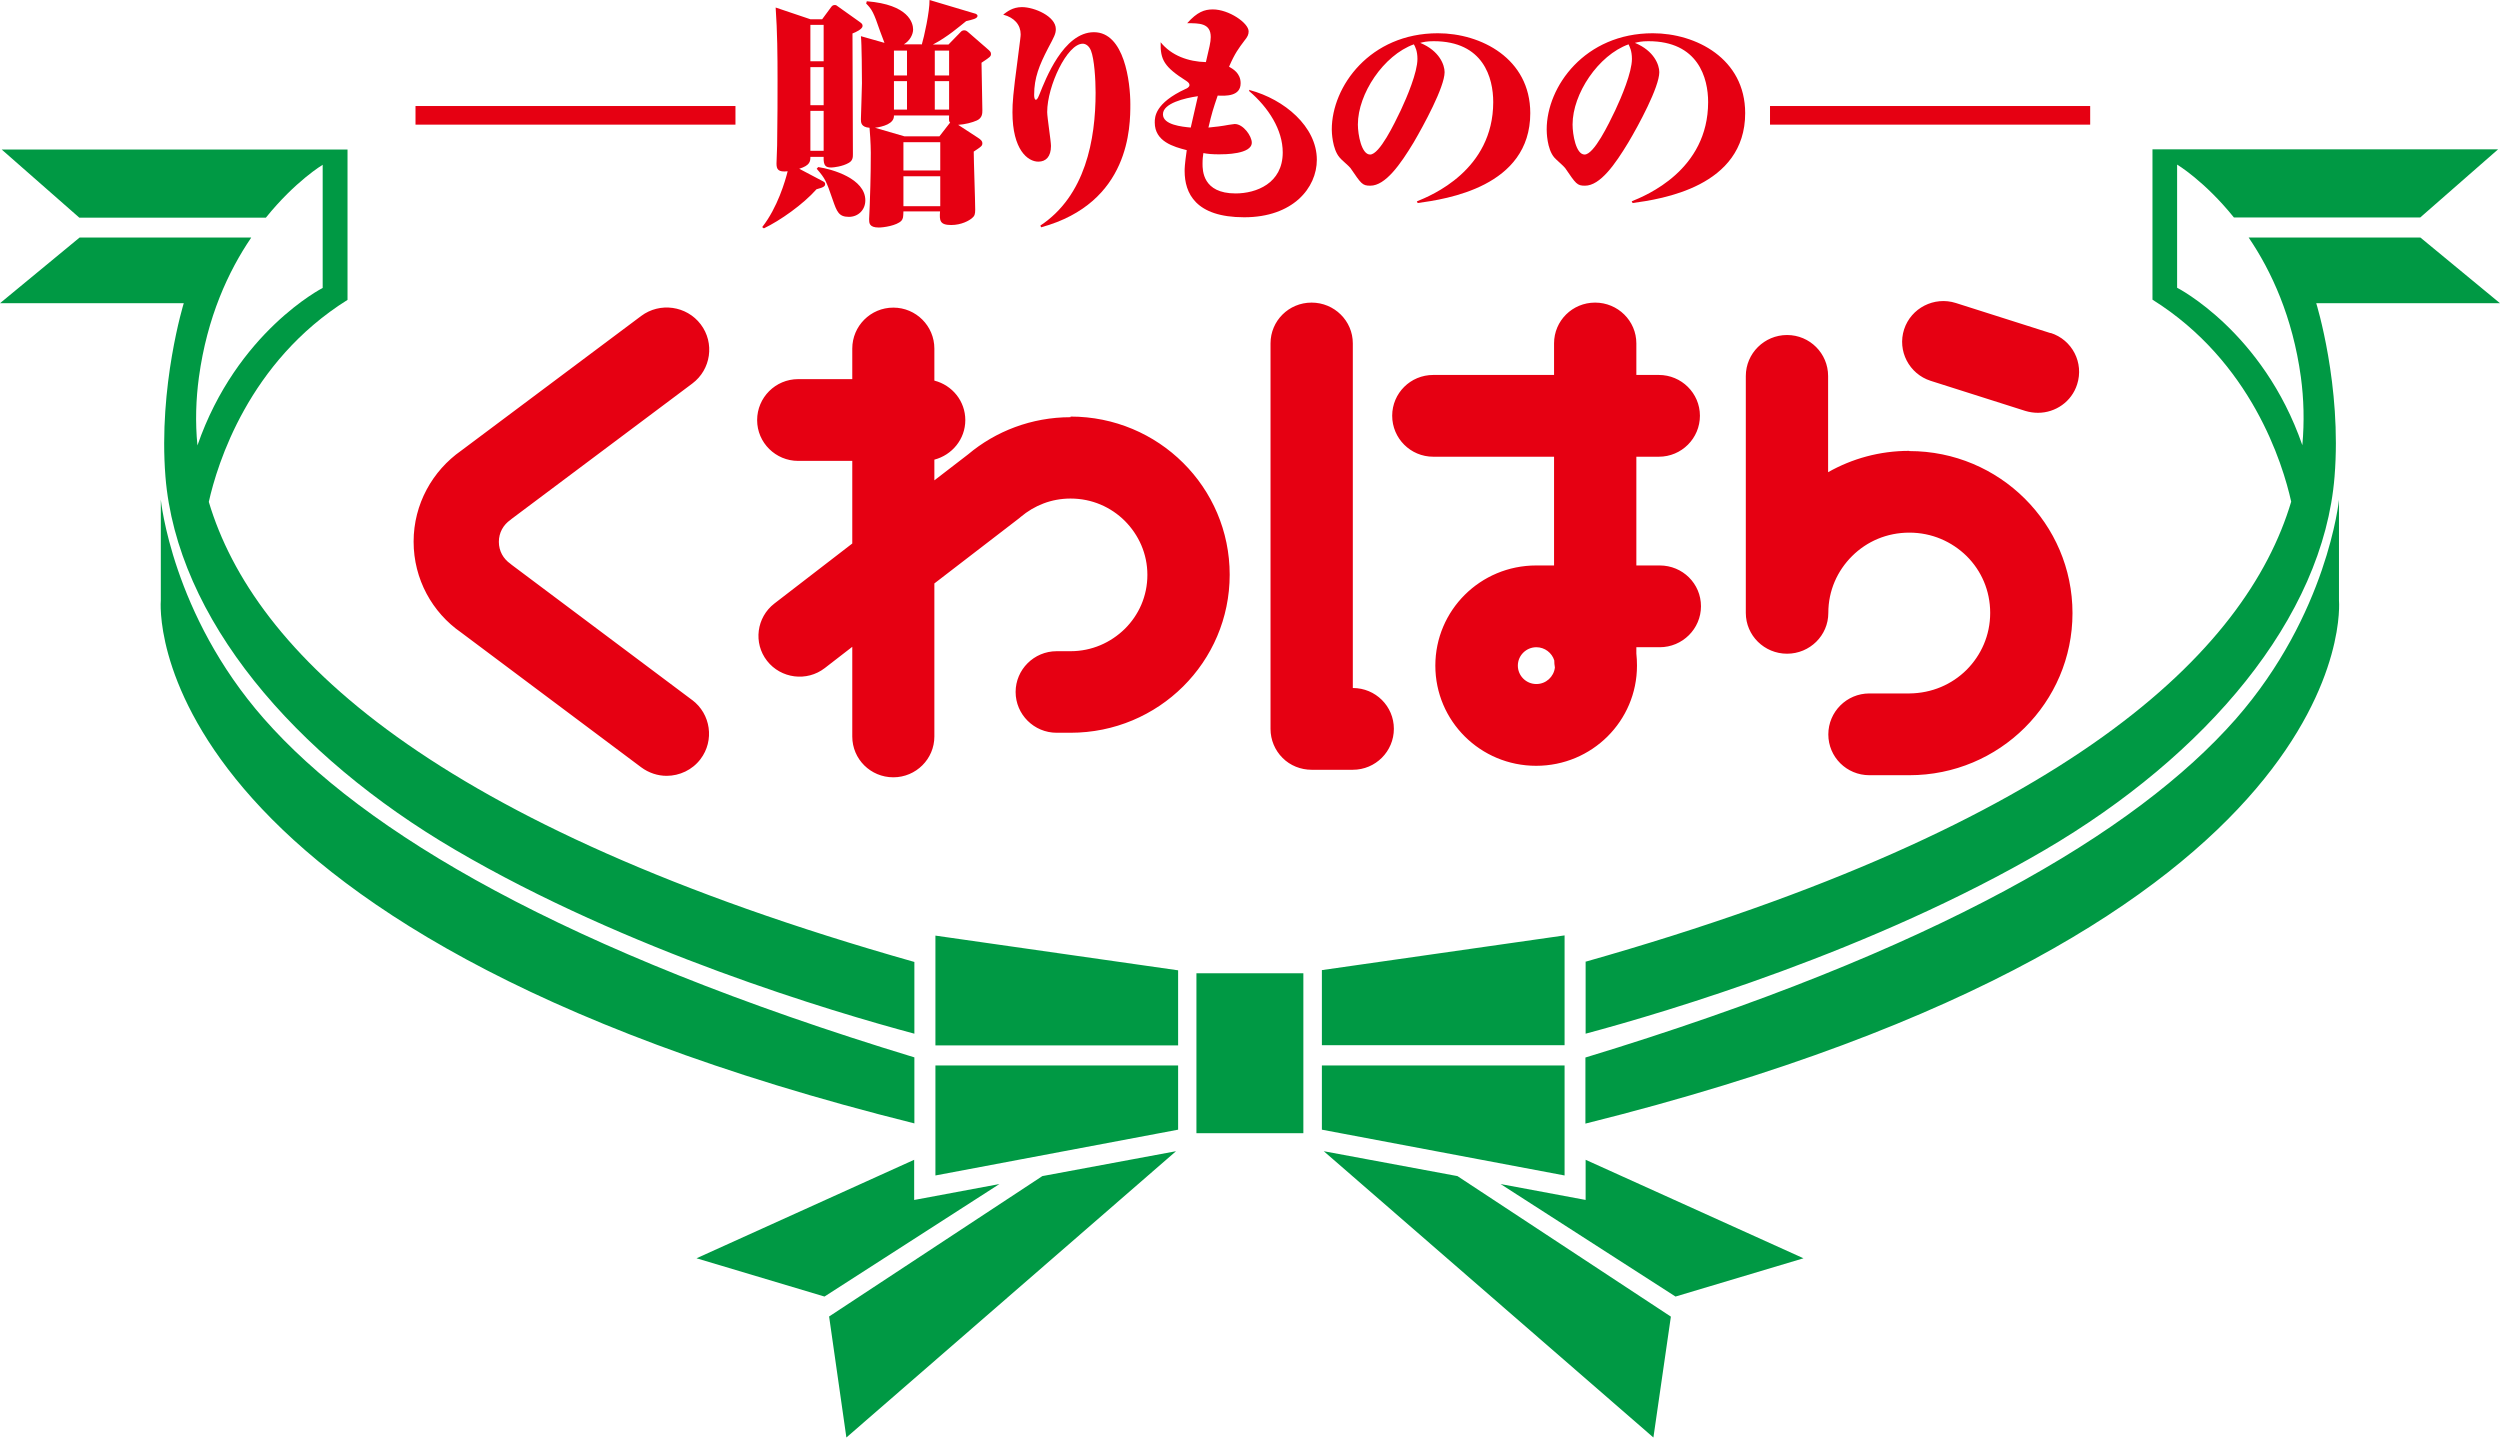 <svg viewBox="0 0 320 184" fill="none" xmlns="http://www.w3.org/2000/svg">
<path d="M94.139 13.571H53.185V15.954H94.139V13.571Z" fill="#E60012"/>
<path d="M267.543 13.571H226.562V15.954H267.543V13.571Z" fill="#E60012"/>
<path d="M105.238 2.463L106.343 0.964C106.478 0.776 106.585 0.642 106.855 0.642C107.017 0.642 107.097 0.696 107.259 0.83L110.007 2.784C110.25 2.971 110.411 3.051 110.411 3.319C110.411 3.721 109.549 4.122 109.118 4.283C109.118 6.745 109.172 17.533 109.172 19.728C109.172 20.102 109.172 20.558 108.633 20.852C107.852 21.307 106.693 21.441 106.397 21.441C105.75 21.441 105.373 21.28 105.427 20.076H103.729C103.729 20.665 103.676 21.173 102.302 21.601L105.346 23.207C105.562 23.341 105.615 23.368 105.615 23.582C105.615 23.796 105.481 23.984 104.511 24.225C102.813 26.152 99.85 28.24 97.775 29.23L97.56 29.07C99.526 26.58 100.523 23.127 100.82 21.923C99.607 22.056 99.392 21.682 99.392 20.932C99.392 20.558 99.472 18.978 99.472 18.63C99.526 15.124 99.526 12.313 99.526 10.198C99.526 7.12 99.499 4.042 99.284 0.964L103.729 2.463H105.184H105.238ZM103.729 3.185V7.843H105.427V3.185H103.729ZM103.729 8.592V13.464H105.427V8.592H103.729ZM103.729 14.187V19.299H105.427V14.187H103.729ZM104.753 21.387C106.532 21.655 110.762 22.86 110.762 25.643C110.762 26.875 109.846 27.758 108.66 27.758C107.367 27.758 107.124 27.116 106.585 25.563C105.75 23.154 105.669 22.913 104.538 21.601L104.726 21.387H104.753ZM117.982 5.728C118.279 4.765 119.006 1.472 118.979 0L124.718 1.713C124.88 1.74 125.122 1.847 125.122 2.034C125.122 2.382 124.449 2.516 123.667 2.704C122.859 3.346 121.269 4.738 119.41 5.701H121.404L122.94 4.122C123.047 3.988 123.209 3.881 123.398 3.881C123.613 3.881 123.721 3.935 123.964 4.149L126.335 6.21C126.739 6.558 126.846 6.665 126.846 6.906C126.846 7.227 126.712 7.308 125.634 8.03C125.634 8.887 125.742 13.143 125.742 14.107C125.742 14.508 125.742 15.097 125.041 15.418C124.449 15.686 123.506 15.927 122.643 15.98L125.149 17.613C125.58 17.881 125.742 18.095 125.742 18.309C125.742 18.684 125.634 18.737 124.637 19.407C124.637 20.477 124.826 25.697 124.826 26.848C124.826 27.41 124.745 27.651 124.449 27.892C124.071 28.24 123.047 28.802 121.754 28.802C120.272 28.802 120.245 28.213 120.326 27.062H115.638C115.611 27.811 115.611 27.972 115.369 28.267C114.749 28.882 113.106 29.123 112.486 29.123C111.247 29.123 111.247 28.534 111.247 28.052C111.247 27.811 111.327 26.553 111.327 26.259C111.462 22.672 111.462 20.397 111.462 19.54C111.462 18.47 111.327 16.516 111.3 16.355C110.196 16.275 110.196 15.659 110.196 15.258C110.196 14.856 110.33 11.349 110.33 10.653C110.33 9.877 110.304 5.461 110.196 4.631L113.213 5.487C113.213 5.487 112.728 4.176 112.648 3.988C111.839 1.606 111.597 1.178 110.869 0.455L110.95 0.161C116.312 0.589 116.878 2.944 116.878 3.774C116.878 4.39 116.473 5.22 115.692 5.675H117.955L117.982 5.728ZM114.426 14.776C114.48 15.846 112.998 16.221 112.001 16.355L115.773 17.452H120.245L121.512 15.82C121.512 15.82 121.566 15.739 121.62 15.713C121.458 15.525 121.458 15.445 121.485 14.776H114.453H114.426ZM114.426 6.478V9.663H116.096V6.478H114.426ZM116.096 10.386H114.426V14.026H116.096V10.386ZM115.638 18.202V21.816H120.353V18.202H115.638ZM115.638 22.565V26.393H120.353V22.565H115.638ZM119.653 6.478V9.663H121.485V6.478H119.653ZM121.485 10.386H119.653V14.026H121.485V10.386Z" fill="#E60012"/>
<path d="M133.151 28.882C138.944 25.055 140.237 17.854 140.237 11.858C140.237 10.172 140.075 7.575 139.644 6.478C139.375 5.809 138.917 5.594 138.594 5.594C136.6 5.594 134.04 11.002 134.04 14.348C134.04 15.043 134.525 18.041 134.525 18.684C134.525 20.049 133.879 20.691 132.909 20.691C131.561 20.691 129.595 19.192 129.595 14.374C129.595 13.143 129.675 11.992 130.241 7.763C130.592 5.006 130.645 4.658 130.645 4.39C130.645 3.212 129.864 2.249 128.409 1.874C128.867 1.526 129.595 0.91 130.807 0.91C132.397 0.91 135.145 2.088 135.145 3.721C135.145 4.336 134.929 4.711 134.148 6.183C133.043 8.325 132.37 9.931 132.37 12.152C132.37 12.447 132.424 12.768 132.585 12.768C132.801 12.768 132.936 12.34 133.097 11.965C133.798 10.225 136.115 4.122 140.022 4.122C143.928 4.122 144.683 10.52 144.683 13.33C144.683 16.141 144.683 25.965 133.259 29.096L133.178 28.882H133.151Z" fill="#E60012"/>
<path d="M159.987 11.537C164.378 12.715 168.555 16.194 168.555 20.45C168.555 24.037 165.51 27.811 159.259 27.811C153.009 27.811 151.634 24.706 151.634 21.896C151.634 21.575 151.634 21.093 151.904 19.219C150.233 18.791 147.809 18.122 147.809 15.686C147.809 14.963 147.836 13.196 151.769 11.376C151.931 11.323 152.254 11.135 152.254 10.894C152.254 10.68 152.119 10.546 151.85 10.359C149.021 8.566 148.509 7.656 148.563 5.407C149.937 7.12 152.119 7.896 154.356 7.95C154.787 6.076 154.975 5.434 154.975 4.738C154.975 2.944 153.494 2.971 151.958 2.971C153.251 1.526 154.167 1.205 155.245 1.205C157.292 1.205 159.825 2.944 159.825 4.015C159.825 4.417 159.69 4.711 159.313 5.166C158.532 6.21 158.074 6.799 157.319 8.539C157.777 8.807 158.801 9.342 158.801 10.653C158.801 12.34 156.915 12.286 155.864 12.233C155.272 13.973 155.11 14.481 154.679 16.328C155.541 16.248 156.43 16.141 157.266 15.98C157.4 15.98 157.885 15.873 158.047 15.873C159.152 15.873 160.229 17.426 160.229 18.256C160.229 19.755 156.7 19.755 156.053 19.755C155.164 19.755 154.571 19.701 154.032 19.594C153.978 19.942 153.925 20.343 153.925 20.959C153.925 21.789 153.925 24.76 158.155 24.76C160.795 24.76 164.19 23.475 164.19 19.514C164.19 16.623 162.385 13.785 159.879 11.644L159.933 11.483L159.987 11.537ZM148.859 14.642C148.859 15.98 151.284 16.221 152.416 16.328C152.47 16.061 152.497 16.007 153.332 12.313C151.634 12.554 148.859 13.223 148.859 14.615V14.642Z" fill="#E60012"/>
<path d="M181.353 25.777C183.212 25.027 191.133 21.789 191.133 13.062C191.133 9.984 189.894 5.273 183.508 5.273C182.619 5.273 182.215 5.38 181.784 5.487C184.263 6.504 184.909 8.325 184.909 9.235C184.909 11.135 182.215 16.06 180.949 18.229C179.251 21.039 177.338 23.769 175.398 23.769C174.374 23.769 174.24 23.529 172.866 21.521C172.677 21.253 171.626 20.397 171.465 20.156C170.522 19.058 170.468 16.863 170.468 16.569C170.468 11.055 175.371 4.256 184.047 4.256C189.57 4.256 195.875 7.495 195.875 14.481C195.875 23.93 185.125 25.483 181.46 25.991L181.38 25.804L181.353 25.777ZM173.809 15.953C173.809 17.211 174.267 19.781 175.371 19.781C176.584 19.781 178.47 15.846 179.305 14.106C180.086 12.447 181.433 9.261 181.433 7.548C181.433 6.504 181.137 5.969 180.975 5.675C177.096 7.066 173.809 12.018 173.809 15.927V15.953Z" fill="#E60012"/>
<path d="M208.834 25.777C210.693 25.027 218.641 21.789 218.641 13.062C218.641 9.984 217.374 5.273 210.989 5.273C210.1 5.273 209.723 5.38 209.265 5.487C211.743 6.504 212.39 8.325 212.39 9.235C212.39 11.135 209.723 16.06 208.429 18.229C206.732 21.039 204.819 23.769 202.879 23.769C201.855 23.769 201.721 23.529 200.347 21.521C200.158 21.253 199.134 20.397 198.946 20.156C198.003 19.058 197.976 16.863 197.976 16.569C197.976 11.055 202.879 4.256 211.555 4.256C217.078 4.256 223.383 7.495 223.383 14.481C223.383 23.93 212.632 25.483 208.968 25.991L208.887 25.804L208.834 25.777ZM201.29 15.953C201.29 17.211 201.721 19.781 202.825 19.781C204.038 19.781 205.924 15.846 206.759 14.106C207.54 12.447 208.887 9.261 208.887 7.548C208.887 6.504 208.591 5.969 208.456 5.675C204.577 7.066 201.29 12.018 201.29 15.927V15.953Z" fill="#E60012"/>
<path d="M212.444 72.379H209.453V58.46H212.336C215.246 58.46 217.59 56.105 217.59 53.214C217.59 50.323 215.219 47.994 212.336 47.994H209.453V43.952C209.453 41.061 207.082 38.733 204.173 38.733C201.263 38.733 198.919 41.061 198.919 43.952V47.994H183.453C180.544 47.994 178.2 50.323 178.2 53.214C178.2 56.105 180.544 58.46 183.453 58.46H198.919V72.379H196.629C189.489 72.379 183.723 78.108 183.723 85.201C183.723 92.294 189.489 98.023 196.629 98.023C203.768 98.023 209.534 92.294 209.534 85.201C209.534 84.666 209.507 84.157 209.453 83.648V82.845H212.444C215.354 82.845 217.725 80.49 217.725 77.599C217.725 74.708 215.381 72.379 212.444 72.379ZM196.655 87.556C195.335 87.556 194.284 86.486 194.284 85.201C194.284 83.889 195.362 82.845 196.655 82.845C197.733 82.845 198.649 83.568 198.946 84.532C198.946 84.826 198.973 85.147 199.026 85.442C198.892 86.62 197.895 87.556 196.655 87.556ZM173.161 88.092V43.952C173.161 41.061 170.79 38.733 167.881 38.733C164.971 38.733 162.627 41.061 162.627 43.952V93.311C162.627 94.703 163.192 96.042 164.162 97.005C165.132 97.996 166.506 98.531 167.881 98.531H173.161C176.071 98.531 178.415 96.176 178.415 93.285C178.415 90.394 176.071 88.065 173.161 88.065V88.092ZM88.615 89.618L65.498 72.299L65.336 72.165C64.42 71.523 63.854 70.532 63.854 69.355C63.854 68.177 64.42 67.186 65.336 66.544L65.498 66.41L88.615 49.092C91.013 47.298 91.498 43.899 89.692 41.516C87.887 39.134 84.466 38.652 82.068 40.446L59.032 57.684C55.367 60.254 52.942 64.51 52.942 69.328C52.942 74.146 55.34 78.402 59.005 80.945L82.068 98.21C83.037 98.933 84.196 99.307 85.328 99.307C86.971 99.307 88.615 98.558 89.665 97.166C91.471 94.784 90.986 91.384 88.588 89.591L88.615 89.618ZM137.031 53.401C132.047 53.401 127.439 55.195 123.91 58.166L119.599 61.485V58.835C121.862 58.246 123.56 56.212 123.56 53.776C123.56 51.34 121.889 49.306 119.599 48.717V44.621C119.599 41.73 117.255 39.375 114.345 39.375C111.435 39.375 109.091 41.73 109.091 44.621V48.529H102.167C99.257 48.529 96.913 50.885 96.913 53.776C96.913 56.667 99.284 58.995 102.167 58.995H109.091V69.569L99.122 77.251C96.832 79.018 96.401 82.31 98.179 84.585C99.958 86.861 103.272 87.289 105.562 85.522L109.091 82.792V94.275C109.091 97.166 111.435 99.495 114.345 99.495C117.255 99.495 119.599 97.139 119.599 94.275V74.681L130.457 66.33L130.646 66.169C132.397 64.697 134.579 63.814 137.031 63.814C139.779 63.814 142.204 64.911 143.982 66.678C145.76 68.471 146.865 70.88 146.865 73.584C146.865 76.314 145.76 78.723 143.982 80.49C142.177 82.257 139.752 83.354 137.031 83.354H135.253C132.343 83.354 129.999 85.71 129.999 88.574C129.999 91.438 132.343 93.793 135.253 93.793H137.031C148.293 93.793 157.4 84.746 157.4 73.557C157.4 62.368 148.293 53.321 137.031 53.321V53.401ZM244.371 57.711C240.599 57.711 237.07 58.701 233.998 60.441V48.128C233.998 45.237 231.654 42.882 228.744 42.882C225.835 42.882 223.464 45.237 223.464 48.128V77.412C223.464 77.412 223.464 77.653 223.464 77.76C223.464 78.001 223.464 78.215 223.464 78.456C223.464 81.346 225.835 83.675 228.744 83.675C231.654 83.675 234.025 81.346 234.025 78.456C234.025 75.591 235.184 73.049 237.07 71.175C238.956 69.301 241.515 68.177 244.398 68.177C247.281 68.177 249.841 69.328 251.727 71.175C253.613 73.049 254.744 75.591 254.744 78.456C254.744 81.32 253.586 83.863 251.727 85.736C249.841 87.61 247.281 88.734 244.398 88.761H239.279C236.369 88.761 234.025 91.117 234.025 94.007C234.025 96.898 236.369 99.227 239.279 99.227H244.398C255.93 99.227 265.279 89.939 265.279 78.482C265.279 67.026 255.93 57.737 244.398 57.737L244.371 57.711ZM262.477 42.641L250.353 38.786C247.577 37.903 244.614 39.428 243.725 42.159C242.835 44.916 244.371 47.86 247.119 48.744L259.244 52.598C259.783 52.759 260.321 52.839 260.86 52.839C263.096 52.839 265.171 51.42 265.872 49.199C266.761 46.442 265.252 43.497 262.477 42.614V42.641Z" fill="#E60012"/>
<path d="M117.013 135.336C72.153 121.685 46.557 106.535 33.786 92C22.012 78.616 20.584 63.947 20.584 63.947V76.849C20.584 76.849 16.758 118.794 117.04 143.795V135.336H117.013ZM32.143 30.408H10.184L0 38.813H23.521C23.521 38.813 20.261 49.386 21.177 61.003C22.632 79.125 37.666 96.711 58.277 108.783C80.29 121.685 106.532 129.501 117.04 132.312V123.13C55.125 105.598 32.466 83.461 26.727 64.242C27.805 59.397 31.82 46.308 44.483 38.384V19.139H0.216L10.157 27.865H34.029C37.801 23.18 41.303 21.093 41.303 21.093V36.859C41.303 36.859 30.311 42.453 25.272 57.015C24.976 53.99 25.084 51.072 25.461 48.288C26.512 40.579 29.233 34.717 32.143 30.434V30.408ZM119.734 133.811H150.799V124.201L119.734 119.758V133.811ZM106.128 168.528L108.337 184L150.53 147.355L133.421 150.54L106.101 168.528H106.128ZM119.734 150.46L150.799 144.598V136.38H119.734V150.433V150.46ZM117.013 153.592V148.453L89.154 161.06L105.535 165.958L127.925 151.558L117.04 153.592H117.013ZM200.266 119.731L169.201 124.174V133.784H200.266V119.731ZM202.96 123.13V132.312C213.441 129.501 239.71 121.685 261.75 108.783C282.361 96.711 297.368 79.125 298.823 61.003C299.766 49.386 296.479 38.813 296.479 38.813H320L309.816 30.408H287.83C290.74 34.691 293.461 40.579 294.512 48.262C294.889 51.045 294.97 53.963 294.701 56.988C289.662 42.426 278.67 36.832 278.67 36.832V21.066C278.67 21.066 282.172 23.154 285.944 27.838H309.789L319.758 19.112H275.517V38.358C288.181 46.281 292.195 59.343 293.273 64.215C287.534 83.461 264.821 105.571 202.933 123.104L202.96 123.13ZM169.443 147.355L211.636 184L213.872 168.528L186.552 150.54L169.443 147.355ZM299.389 63.974C299.389 63.974 297.934 78.616 286.187 92.027C273.416 106.561 247.793 121.712 202.933 135.363V143.822C303.188 118.821 299.389 76.876 299.389 76.876V63.974ZM202.96 153.592L192.075 151.558L214.465 165.958L230.846 161.06L202.96 148.453V153.592ZM200.266 136.38H169.201V144.598L200.266 150.46V136.407V136.38ZM153.143 145.053H166.83V124.576H153.143V145.053Z" fill="#009944"/>
</svg>
